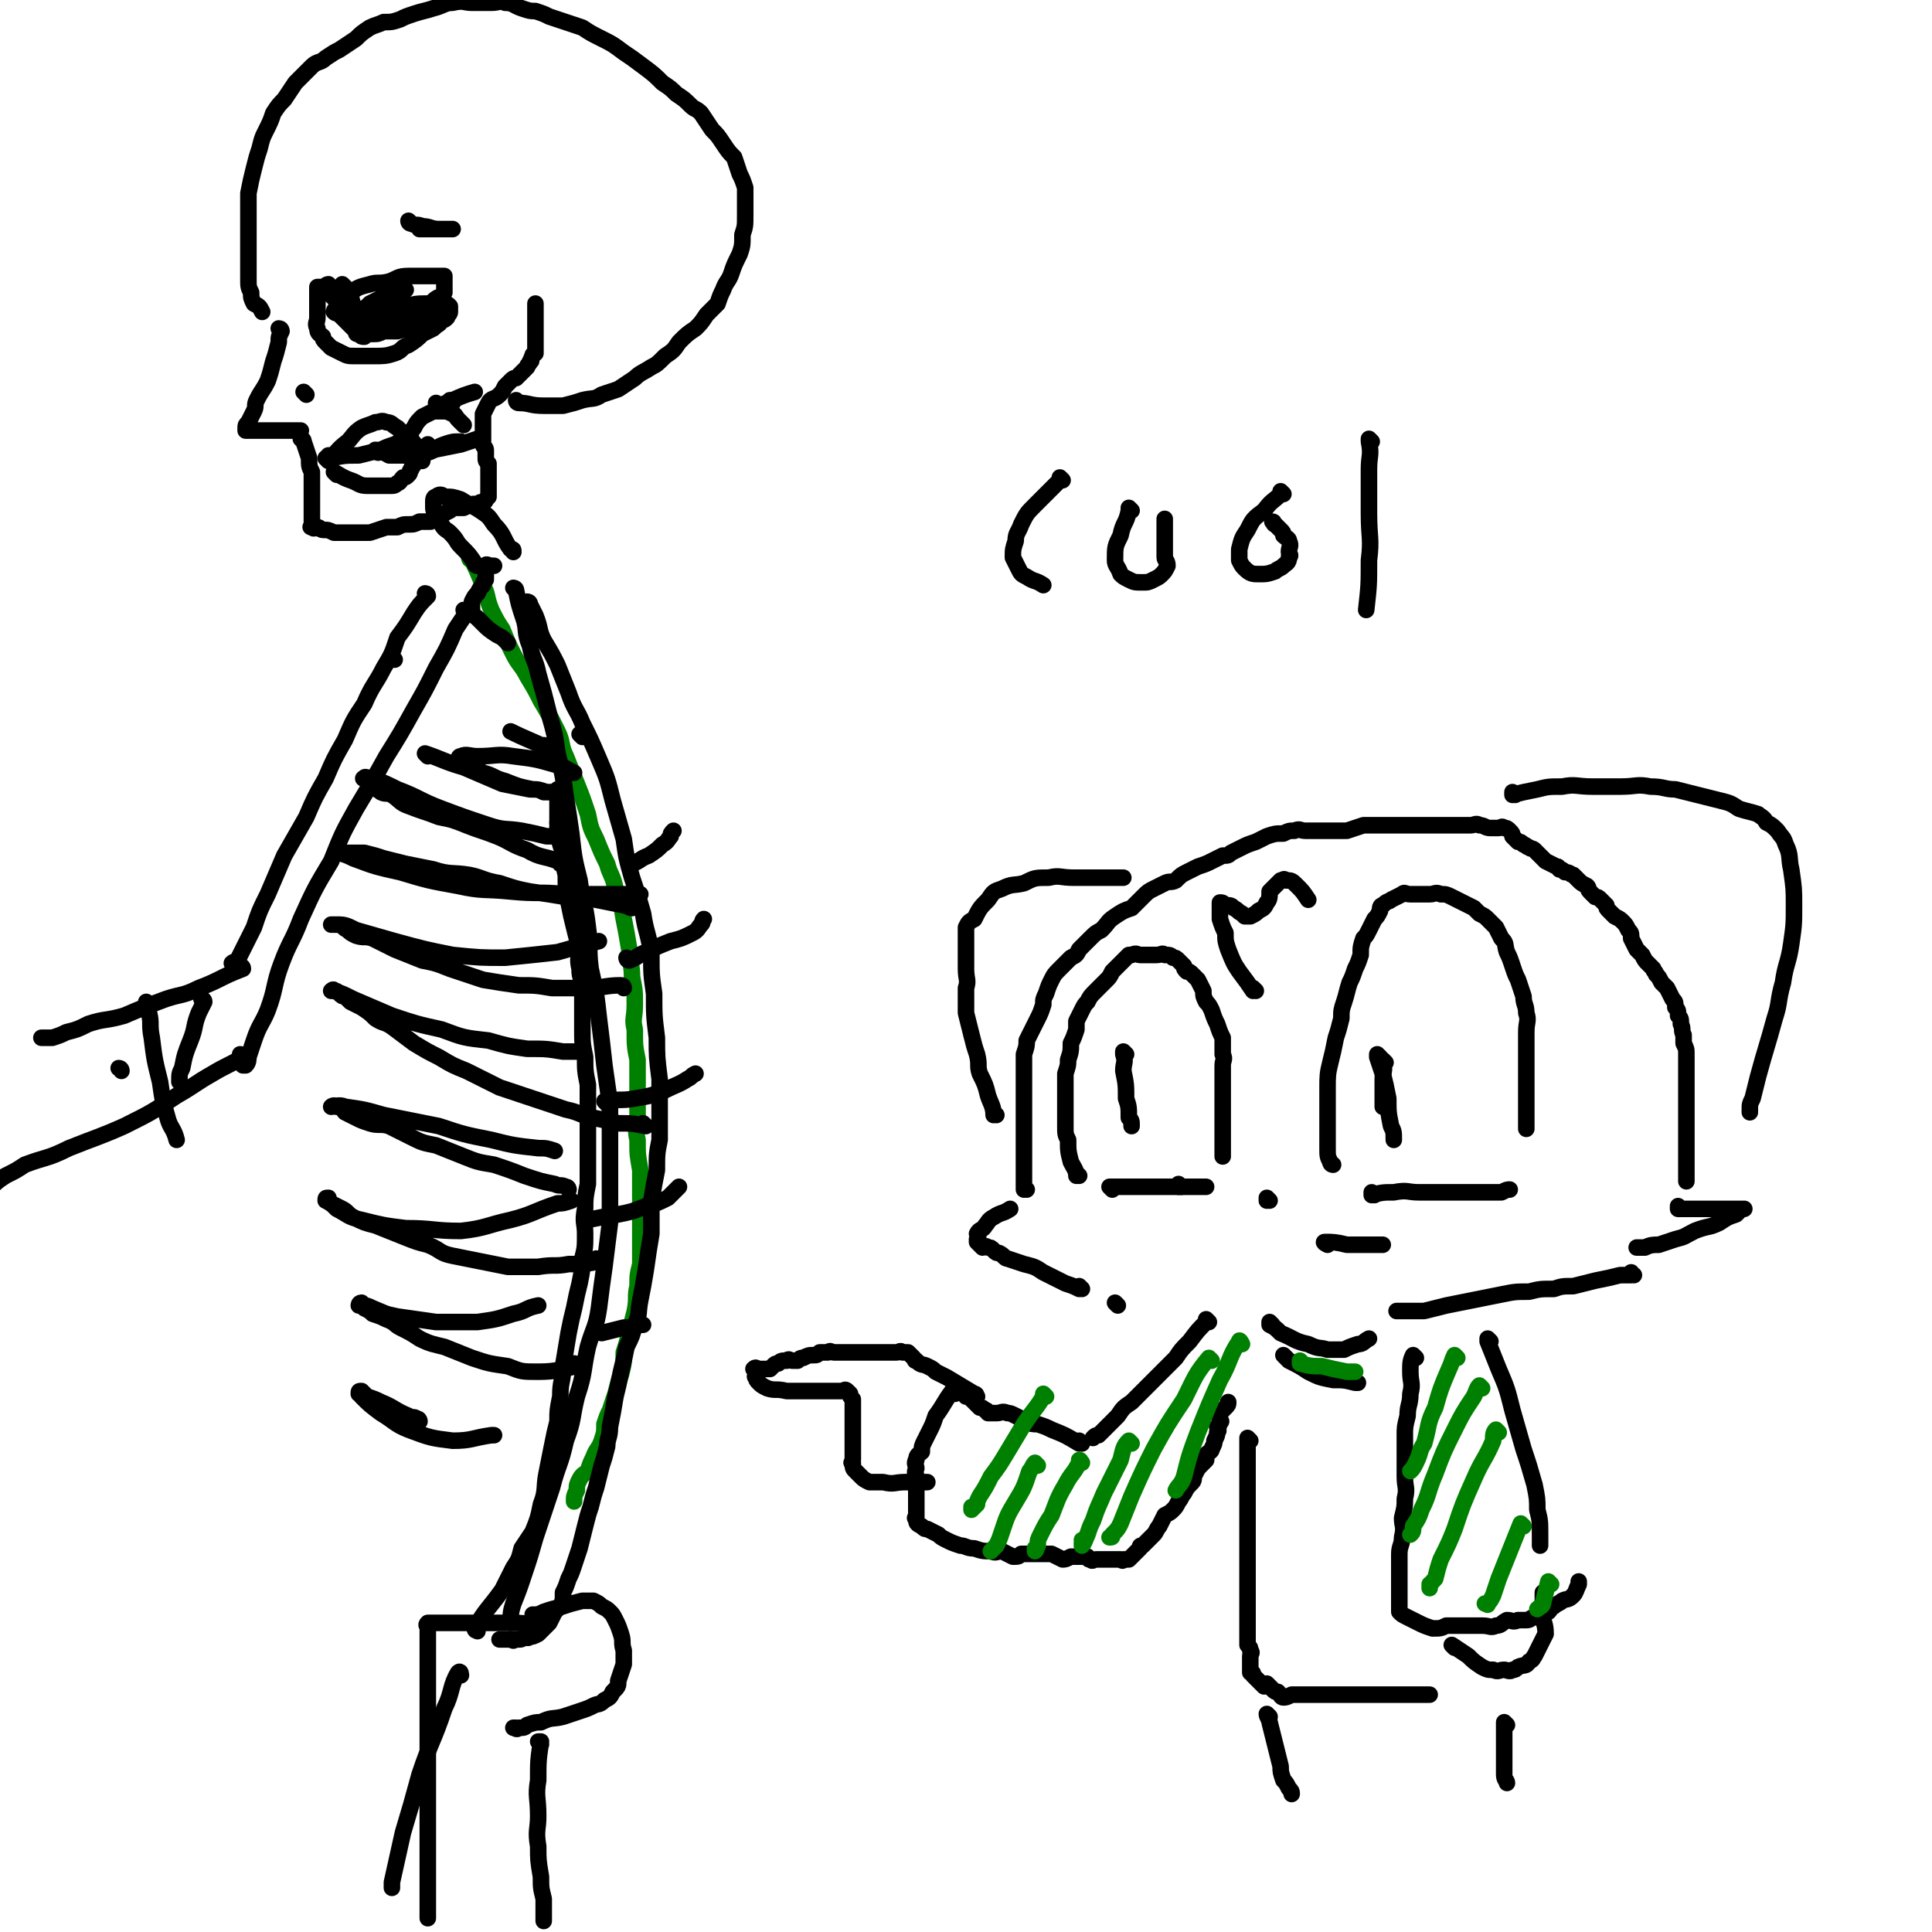 <svg viewBox='0 0 700 700' version='1.1' xmlns='http://www.w3.org/2000/svg' xmlns:xlink='http://www.w3.org/1999/xlink'><g fill='none' stroke='rgb(0,0,0)' stroke-width='6' stroke-linecap='round' stroke-linejoin='round'><path d='M483,422c0,0 -1,0 -1,-1 -1,-2 -1,-2 -1,-5 0,-6 0,-6 0,-11 0,-6 0,-6 0,-11 0,-4 0,-5 1,-9 1,-4 1,-4 2,-9 1,-3 1,-3 2,-7 0,-3 0,-3 1,-6 1,-3 1,-4 2,-7 1,-2 1,-2 2,-5 1,-2 1,-2 2,-5 0,-3 0,-3 1,-6 1,-1 1,-1 2,-3 1,-2 1,-2 2,-4 1,-1 1,-1 2,-3 0,-1 0,-2 1,-2 2,-2 2,-1 3,-2 2,-1 2,-1 4,-2 1,-1 1,0 3,0 2,0 2,0 4,0 2,0 2,0 3,0 2,0 2,-1 4,0 2,0 2,0 4,1 2,1 2,1 4,2 2,1 2,1 4,2 1,1 1,1 2,2 2,1 2,1 3,2 2,2 2,2 3,3 1,2 1,2 2,4 2,2 1,2 2,5 1,2 1,2 2,5 1,3 1,3 2,5 1,3 1,3 2,6 0,3 1,3 1,6 1,3 0,3 0,7 0,4 0,4 0,7 0,4 0,4 0,8 0,4 0,4 0,7 0,3 0,3 0,6 0,2 0,2 0,4 0,1 0,1 0,2 0,1 0,1 0,1 '/><path d='M498,433c0,0 -1,-1 -1,-1 0,0 0,1 0,1 4,-1 4,-1 8,-1 5,-1 5,0 9,0 4,0 4,0 8,0 3,0 3,0 6,0 3,0 3,0 5,0 3,0 3,0 5,0 2,0 2,0 4,0 1,0 1,0 2,0 2,-1 2,-1 3,-1 '/><path d='M502,385c0,0 -1,-1 -1,-1 0,0 0,0 0,1 1,3 0,3 0,6 0,5 0,5 0,10 '/><path d='M428,430c0,0 -1,-1 -1,-1 0,0 0,0 0,1 0,0 0,0 0,0 1,0 0,-1 0,-1 0,0 0,0 0,1 '/><path d='M460,435c0,0 -1,-1 -1,-1 0,0 0,0 0,1 0,0 0,0 0,0 '/><path d='M403,431c0,0 -1,-1 -1,-1 1,0 2,0 4,0 3,0 3,0 7,0 2,0 2,0 5,0 3,0 3,0 5,0 2,0 2,0 4,0 1,0 1,0 3,0 1,0 1,0 3,0 1,0 1,0 2,0 1,0 1,0 2,0 '/><path d='M391,426c0,0 -1,-1 -1,-1 0,0 0,0 0,1 0,0 0,0 0,0 1,0 0,-1 0,-1 0,0 1,1 0,1 0,-2 -1,-3 -2,-5 -1,-4 -1,-4 -1,-8 -1,-2 -1,-2 -1,-5 0,-3 0,-3 0,-5 0,-4 0,-4 0,-8 0,-3 0,-3 0,-6 1,-3 1,-3 1,-5 1,-3 1,-3 1,-6 1,-2 1,-2 2,-5 0,-2 0,-2 0,-3 1,-2 1,-2 2,-4 1,-2 1,-2 2,-3 1,-2 1,-2 3,-4 2,-2 2,-2 4,-4 1,-1 1,-1 2,-3 1,-1 1,-1 2,-2 1,-1 1,-1 2,-2 1,-1 1,-1 2,-2 0,0 0,0 1,0 2,-1 2,0 3,0 1,0 1,0 2,0 2,0 2,0 3,0 1,0 1,0 1,0 2,0 2,-1 3,0 2,0 2,0 3,1 1,0 1,0 2,1 1,1 1,1 2,2 0,1 0,1 1,2 1,0 1,0 2,1 1,1 1,1 2,2 1,2 1,2 2,4 0,2 0,2 1,4 1,1 1,1 2,3 1,3 1,3 2,5 1,3 1,3 2,5 0,3 0,3 0,6 1,2 0,2 0,4 0,2 0,2 0,4 0,2 0,2 0,3 0,3 0,3 0,6 0,3 0,3 0,6 0,4 0,4 0,7 0,3 0,3 0,5 0,1 0,1 0,2 '/><path d='M408,382c0,0 -1,-1 -1,-1 0,0 0,0 0,1 1,3 0,3 0,6 1,5 1,5 1,10 1,3 1,3 1,7 1,1 1,1 1,3 '/><path d='M500,383c0,0 -1,-1 -1,-1 0,0 0,0 0,1 1,3 1,3 2,6 1,4 1,4 2,9 0,5 0,5 1,10 1,2 1,2 1,5 '/><path d='M481,451c0,0 -2,-1 -1,-1 3,0 4,0 8,1 4,0 4,0 8,0 2,0 2,0 5,0 '/><path d='M392,467c0,0 -1,-1 -1,-1 0,0 0,0 0,1 0,0 0,0 0,0 -2,-1 -2,-1 -5,-2 -4,-2 -4,-2 -8,-4 -3,-2 -3,-2 -7,-3 -3,-1 -3,-1 -6,-2 -1,0 -1,-1 -3,-2 -1,0 -1,0 -2,-1 -1,-1 -1,-1 -2,-1 -1,-1 -1,0 -2,0 -1,-1 -1,-1 -2,-2 0,0 0,-1 0,-1 1,-1 0,-2 0,-2 1,-2 2,-1 3,-3 1,-1 1,-2 3,-3 3,-2 3,-1 6,-3 '/><path d='M372,431c0,0 -1,-1 -1,-1 0,0 0,0 0,1 0,0 0,0 0,0 0,-6 0,-6 0,-12 0,-3 0,-3 0,-7 0,-2 0,-2 0,-5 0,-2 0,-2 0,-5 0,-3 0,-3 0,-5 0,-3 0,-3 0,-6 0,-2 0,-2 0,-5 0,-2 0,-2 0,-4 1,-3 1,-3 1,-5 1,-2 1,-2 2,-4 1,-2 1,-2 2,-4 1,-2 1,-2 2,-5 0,-2 0,-2 1,-4 1,-3 1,-3 2,-5 1,-2 1,-2 3,-4 2,-2 2,-2 4,-4 2,-1 2,-1 3,-3 2,-2 2,-2 4,-4 2,-2 2,-2 4,-3 3,-3 2,-3 5,-5 3,-2 3,-2 6,-3 2,-2 2,-2 4,-4 2,-2 2,-2 4,-3 2,-1 2,-1 4,-2 2,-1 2,0 4,-1 2,-2 2,-2 4,-3 2,-1 2,-1 4,-2 3,-1 3,-1 5,-2 2,-1 2,-1 4,-2 2,0 2,0 3,-1 2,-1 2,-1 4,-2 2,-1 2,-1 5,-2 2,-1 2,-1 4,-2 3,-1 3,-1 6,-1 2,-1 2,-1 4,-1 2,-1 2,0 4,0 1,0 1,0 3,0 2,0 2,0 4,0 1,0 1,0 3,0 3,0 3,0 5,0 3,-1 3,-1 6,-2 2,0 2,0 5,0 2,0 2,0 3,0 2,0 2,0 4,0 2,0 2,0 3,0 2,0 2,0 4,0 2,0 2,0 3,0 2,0 2,0 4,0 2,0 2,0 4,0 1,0 1,0 2,0 1,0 1,0 1,0 1,0 1,0 2,0 2,0 2,0 4,0 1,0 2,-1 3,0 2,0 2,1 4,1 1,0 1,0 3,0 1,0 1,-1 2,0 1,0 1,0 2,1 1,1 1,1 1,2 1,1 1,1 2,2 1,0 1,0 2,1 1,0 1,1 2,1 1,1 1,0 2,1 1,1 1,1 2,2 1,1 1,1 2,2 2,1 2,1 4,2 1,0 0,0 1,1 1,0 1,0 2,1 2,0 2,1 3,1 1,1 1,1 2,2 1,1 1,1 3,2 1,1 0,1 1,2 1,1 1,1 2,2 1,0 1,0 2,1 1,1 1,1 2,2 0,1 0,1 1,2 1,1 1,1 2,2 2,1 2,1 3,2 1,1 1,1 2,3 1,1 1,1 1,3 1,2 1,2 2,4 1,1 1,1 2,2 1,2 1,2 2,3 1,1 1,1 2,2 0,1 1,1 1,2 1,1 1,1 2,3 1,1 1,1 2,2 1,2 1,2 2,4 1,1 1,1 1,3 1,1 1,1 1,3 1,1 1,1 1,3 1,2 0,2 1,4 0,1 0,1 0,3 1,2 1,2 1,4 0,2 0,2 0,5 0,3 0,3 0,5 0,2 0,2 0,5 0,2 0,2 0,4 0,2 0,2 0,4 0,1 0,1 0,3 0,2 0,2 0,3 0,2 0,2 0,4 0,2 0,2 0,4 0,1 0,1 0,3 0,2 0,2 0,3 0,1 0,1 0,2 0,0 0,0 0,1 '/><path d='M609,438c-1,0 -1,-1 -1,-1 0,0 0,1 0,1 4,0 4,0 8,0 4,0 4,0 7,0 2,0 2,0 4,0 2,0 2,0 4,0 0,0 1,0 1,0 0,0 0,0 0,0 0,0 0,0 0,0 -1,0 -1,0 -1,0 -1,1 -1,1 -2,2 -3,1 -3,1 -6,3 -4,2 -4,1 -9,3 -4,2 -3,2 -7,3 -3,1 -3,1 -6,2 -2,0 -3,0 -5,1 -1,0 -1,0 -3,0 '/><path d='M549,288c0,0 -1,-1 -1,-1 0,0 0,1 0,1 4,-1 4,-1 9,-2 4,-1 4,-1 9,-1 5,-1 5,0 11,0 5,0 5,0 10,0 6,0 6,-1 11,0 5,0 5,1 9,1 4,1 4,1 8,2 4,1 4,1 8,2 4,1 4,1 7,3 3,1 4,1 7,2 1,1 2,1 3,3 2,1 2,1 4,3 2,3 2,2 3,5 2,4 1,5 2,9 1,7 1,7 1,13 0,7 0,7 -1,14 -1,7 -2,7 -3,14 -2,7 -1,7 -3,13 -3,11 -3,10 -6,21 -1,4 -1,4 -2,8 -1,2 -1,2 -1,4 0,0 0,0 0,1 '/><path d='M361,404c0,0 -1,-1 -1,-1 0,0 1,1 0,1 0,-3 -1,-4 -2,-7 -1,-4 -1,-4 -3,-8 -1,-3 0,-3 -1,-7 -1,-3 -1,-3 -2,-7 -1,-4 -1,-4 -2,-8 0,-4 0,-4 0,-9 1,-3 0,-3 0,-7 0,-3 0,-3 0,-5 0,-3 0,-3 0,-6 0,-2 0,-2 0,-4 1,-2 1,-2 3,-3 2,-4 2,-4 5,-7 2,-3 2,-3 5,-4 4,-2 4,-1 8,-2 4,-2 4,-2 9,-2 4,-1 4,0 9,0 4,0 4,0 9,0 4,0 4,0 9,0 '/><path d='M455,359c0,0 -1,-1 -1,-1 0,0 0,0 0,1 0,0 0,0 0,0 -2,-3 -2,-3 -5,-7 -2,-3 -2,-3 -4,-8 -1,-3 -1,-3 -1,-6 -1,-2 -1,-2 -2,-5 0,-1 0,-1 0,-3 0,-1 0,-1 0,-2 0,0 0,-1 0,-1 1,0 1,0 2,1 2,0 2,0 3,1 2,1 1,1 3,2 0,0 0,0 1,1 1,0 1,0 2,0 2,-1 2,-1 3,-2 2,-1 2,-1 3,-3 1,-1 1,-2 1,-4 1,-1 1,-1 2,-2 1,-1 1,-1 2,-2 1,0 1,-1 2,0 2,0 2,0 4,2 2,2 2,2 4,5 0,0 0,0 0,0 '/><path d='M405,473c0,0 -1,-1 -1,-1 '/><path d='M592,462c-1,0 -1,-1 -1,-1 0,0 0,0 0,1 -1,0 -2,0 -4,0 -4,1 -4,1 -9,2 -4,1 -4,1 -8,2 -4,0 -4,0 -7,1 -5,0 -5,0 -9,1 -5,0 -5,0 -10,1 -5,1 -5,1 -10,2 -5,1 -5,1 -10,2 -4,1 -4,1 -8,2 -2,0 -2,0 -4,0 -2,0 -2,0 -3,0 -1,0 -1,0 -2,0 0,0 0,0 -1,0 '/><path d='M540,486c0,0 -1,-1 -1,-1 0,0 0,0 0,1 2,5 2,5 4,10 3,7 3,7 5,15 2,7 2,7 4,14 2,6 2,6 4,13 1,5 1,5 1,9 1,4 1,4 1,9 0,2 0,2 0,4 '/><path d='M438,479c0,0 -1,-1 -1,-1 0,0 0,0 0,1 0,0 0,0 0,0 -3,3 -3,3 -6,7 -3,3 -3,3 -5,6 -3,3 -3,3 -5,5 -3,3 -3,3 -6,6 -3,3 -3,3 -5,5 -3,2 -3,2 -5,5 -2,2 -2,2 -3,3 -2,2 -2,2 -4,4 -1,0 -1,0 -2,1 '/><path d='M392,523c0,0 -1,-1 -1,-1 0,0 0,0 0,1 0,0 0,0 0,0 -5,-3 -5,-3 -10,-5 -2,-1 -2,-1 -5,-2 -2,0 -2,0 -5,-1 -1,-1 -1,-1 -3,-2 -2,-1 -2,-1 -3,-1 -2,-1 -2,0 -4,0 -1,0 -1,0 -3,0 -1,-1 0,-1 -1,-1 -1,-1 -1,-1 -2,-1 -1,-1 -1,-1 -2,-2 -1,-1 -1,-1 -2,-2 0,0 0,0 -1,0 '/><path d='M346,505c0,0 -1,-1 -1,-1 0,0 0,0 1,1 0,0 0,0 0,0 0,0 -1,-1 -1,-1 -3,4 -3,5 -6,9 -1,3 -1,3 -2,5 -1,2 -1,2 -2,4 -1,2 -1,2 -1,4 -1,1 -2,1 -2,3 -1,1 0,2 0,3 -1,2 0,2 0,3 0,1 0,1 0,3 0,1 0,1 0,2 0,2 0,2 0,3 0,1 0,1 0,2 0,1 0,1 0,2 0,1 0,1 0,1 0,1 0,1 0,1 0,0 0,0 0,1 0,0 -1,0 0,0 0,2 0,2 2,3 1,1 1,1 2,1 2,1 2,1 4,2 1,1 1,1 3,2 2,1 2,1 5,2 2,0 2,1 5,1 3,1 3,1 6,1 2,1 2,0 4,0 2,1 2,1 4,2 2,0 2,0 3,-1 2,0 2,0 4,0 2,0 2,0 3,0 2,0 2,0 4,0 2,1 2,1 4,2 1,0 1,0 3,-1 1,0 1,0 2,0 1,0 1,0 2,0 1,0 1,0 2,0 1,1 0,1 1,1 1,1 1,0 2,0 2,0 2,0 3,0 1,0 1,0 2,0 1,0 1,0 1,0 1,0 1,0 2,0 0,0 0,0 1,0 0,0 1,1 1,0 1,0 1,0 2,0 1,-1 1,-1 2,-2 1,-1 1,-1 2,-2 0,-1 0,-1 1,-1 1,-1 1,-1 2,-2 1,-1 1,-1 2,-2 1,-1 1,-2 2,-3 1,-2 1,-2 2,-4 2,-1 2,-1 3,-2 1,-1 1,-1 2,-3 1,-1 1,-2 2,-3 1,-2 1,-2 3,-4 1,-1 0,-2 1,-3 1,-2 1,-2 2,-3 1,-1 1,-1 2,-2 0,-1 0,-1 0,-2 1,-1 2,-1 2,-2 1,-2 1,-2 1,-3 1,-2 1,-2 1,-3 1,-1 0,-1 0,-2 1,-1 1,-1 1,-2 1,0 0,0 0,-1 0,-1 0,-1 0,-2 1,-1 1,-1 2,-2 1,-1 1,-1 1,-2 '/><path d='M513,492c0,0 -1,-1 -1,-1 -1,2 -1,3 -1,6 0,4 1,4 0,8 0,4 -1,4 -1,8 -1,4 -1,4 -1,7 0,4 0,4 0,8 0,3 0,3 0,7 0,4 1,4 0,8 0,3 0,3 -1,7 0,3 1,3 0,7 0,3 -1,3 -1,6 0,3 0,3 0,5 0,2 0,2 0,4 0,2 0,2 0,3 0,3 0,3 0,5 0,1 0,1 0,2 0,1 0,1 0,1 0,0 0,0 0,1 0,0 0,0 0,0 0,0 0,0 0,0 1,1 1,1 3,2 2,1 2,1 4,2 2,1 2,1 5,2 3,0 3,0 5,-1 4,0 4,0 7,0 3,0 3,0 6,0 3,0 3,1 5,0 2,0 2,-1 4,-2 2,0 2,1 4,0 2,0 2,0 3,0 2,0 1,-1 3,-1 0,0 1,0 1,-1 2,0 2,0 4,-1 1,-1 1,-2 2,-2 1,-1 2,-1 3,-2 2,-1 2,0 4,-2 1,-1 1,-2 2,-4 0,0 0,0 0,-1 '/><path d='M453,522c0,0 -1,-1 -1,-1 0,0 0,0 0,1 0,0 0,0 0,0 0,4 0,4 0,9 0,3 0,3 0,7 0,3 0,3 0,7 0,3 0,3 0,6 0,4 0,4 0,8 0,3 0,3 0,5 0,2 0,2 0,4 0,2 0,2 0,3 0,2 0,2 0,4 0,2 0,2 0,3 0,2 0,2 0,3 0,2 0,2 0,3 0,2 0,2 0,4 0,1 0,1 0,2 0,0 0,0 0,1 0,1 0,1 0,2 0,1 0,1 0,2 0,0 0,1 0,1 1,1 1,1 1,2 1,1 0,1 0,2 0,0 0,0 0,1 0,0 0,0 0,1 0,1 0,1 0,2 0,1 0,1 0,2 1,0 1,0 1,1 1,1 1,1 2,2 1,1 1,1 2,2 0,0 1,-1 1,-1 1,1 1,1 2,2 1,1 1,1 2,1 1,1 1,2 2,2 1,0 1,0 3,-1 1,0 1,0 3,0 2,0 2,0 4,0 2,0 2,0 4,0 2,0 2,0 4,0 2,0 2,0 4,0 2,0 2,0 4,0 4,0 4,0 8,0 2,0 2,0 3,0 2,0 2,0 4,0 2,0 2,0 3,0 2,0 2,0 4,0 2,0 2,0 4,0 0,0 0,0 1,0 '/><path d='M527,597c0,0 -1,-1 -1,-1 0,0 0,0 0,0 0,0 0,0 0,0 1,1 0,0 0,0 0,0 0,0 0,0 0,0 0,0 0,0 1,1 0,0 0,0 0,0 0,0 0,0 3,2 3,2 6,4 2,2 2,2 5,4 2,1 2,1 4,1 2,1 2,0 4,0 1,0 2,1 3,0 1,0 1,0 2,-1 2,-1 3,0 4,-2 2,-1 1,-1 2,-2 1,-2 1,-2 2,-4 1,-2 1,-2 2,-4 0,-4 -1,-4 -1,-7 0,-4 0,-4 0,-7 0,0 0,0 0,-1 '/><path d='M354,506c0,0 -1,-1 -1,-1 0,0 0,0 0,1 0,0 0,0 0,0 1,0 0,-1 0,-1 0,0 0,0 0,1 0,0 0,0 0,0 1,0 1,-1 0,-1 -5,-3 -5,-3 -10,-6 -2,-1 -2,-1 -4,-2 -1,-1 -1,-1 -3,-2 -2,-1 -2,0 -4,-2 -1,0 0,0 -1,-1 -1,-1 -1,-1 -2,-2 -1,0 -1,0 -2,0 -1,-1 -1,0 -2,0 0,0 0,0 -1,0 -1,0 -1,0 -2,0 -1,0 -1,0 -2,0 -1,0 -1,0 -2,0 -1,0 -1,0 -1,0 -1,0 -1,0 -2,0 -1,0 -1,0 -2,0 -1,0 -1,0 -2,0 -1,0 -1,0 -2,0 0,0 0,0 -1,0 -1,0 -1,0 -2,0 -1,0 -1,0 -2,0 -1,0 -1,0 -2,0 -1,0 -1,-1 -2,0 -2,0 -2,0 -3,0 -1,1 -1,1 -2,1 -2,0 -2,0 -4,1 -1,0 -1,0 -2,1 -1,0 -1,0 -2,0 -1,0 -1,-1 -2,0 -2,0 -2,0 -3,1 -1,0 -1,0 -2,1 0,0 0,0 -1,1 -1,0 -1,0 -2,0 -1,0 -1,0 -2,0 -1,0 -1,-1 -2,0 0,0 1,1 1,2 0,0 -1,1 0,1 0,1 0,1 1,2 1,1 1,1 3,2 3,1 3,0 7,1 3,0 3,0 5,0 3,0 3,0 5,0 2,0 2,0 4,0 1,0 1,0 3,0 1,0 1,0 1,0 1,0 1,0 2,0 1,0 1,-1 2,0 0,0 0,0 1,1 0,1 0,1 1,2 0,0 0,0 0,1 0,1 0,1 0,2 0,1 0,1 0,2 0,1 0,1 0,3 0,1 0,1 0,3 0,2 0,2 0,4 0,1 0,1 0,3 0,2 0,2 0,4 0,1 -1,1 0,1 0,2 0,2 1,3 1,1 1,1 2,2 1,1 1,1 3,2 2,0 2,0 5,0 4,1 4,0 8,0 4,0 4,0 8,0 '/><path d='M461,480c0,0 -1,-1 -1,-1 0,0 0,0 0,1 0,0 0,0 0,0 2,1 2,1 4,3 5,2 5,3 10,4 4,2 4,1 7,2 3,0 3,0 6,0 2,-1 2,-1 5,-2 2,0 2,-1 4,-2 '/><path d='M466,492c0,0 -1,-1 -1,-1 0,0 1,1 2,2 4,2 4,2 7,4 4,2 4,2 9,3 4,0 4,0 8,1 1,0 1,0 1,0 '/><path d='M460,622c0,0 -1,-1 -1,-1 0,1 1,2 1,3 1,4 1,4 2,8 1,4 1,4 2,8 0,2 0,2 1,5 1,1 1,1 2,3 1,1 1,1 1,2 0,0 0,0 0,0 '/><path d='M546,625c0,0 -1,-1 -1,-1 0,1 0,2 0,3 0,5 0,5 0,9 0,4 0,4 0,7 0,2 1,2 1,3 '/></g>
<g fill='none' stroke='rgb(0,128,0)' stroke-width='6' stroke-linecap='round' stroke-linejoin='round'><path d='M379,506c0,0 -1,-1 -1,-1 0,0 0,0 0,1 0,0 0,0 0,0 -3,5 -3,4 -7,10 -3,5 -3,5 -6,10 -3,5 -3,5 -6,9 -2,4 -2,4 -4,7 -1,2 -1,2 -1,3 -1,1 -2,2 -2,2 0,0 0,0 0,-1 '/><path d='M376,531c0,0 -1,-1 -1,-1 -1,1 -1,2 -2,3 -2,6 -2,6 -5,11 -3,5 -3,5 -5,11 -1,3 -1,3 -2,5 -1,1 -1,1 -2,2 0,0 0,0 0,0 '/><path d='M392,530c0,0 -1,-1 -1,-1 0,0 1,0 0,1 -2,4 -3,4 -5,8 -3,5 -3,6 -5,11 -2,3 -2,3 -4,7 -1,2 -1,2 -1,4 -1,1 0,1 -1,2 0,0 0,0 0,-1 '/><path d='M410,523c0,0 -1,-1 -1,-1 -2,2 -2,3 -3,7 -3,6 -3,6 -6,12 -2,5 -2,4 -4,10 -1,2 -1,2 -2,5 -1,2 -1,3 -2,4 0,0 0,0 0,-1 1,0 0,0 0,-1 '/><path d='M439,493c0,0 -1,-1 -1,-1 -5,6 -5,7 -9,15 -6,9 -6,9 -11,18 -4,8 -4,8 -8,17 -2,5 -2,5 -4,10 -1,2 -1,2 -3,4 0,1 0,1 -1,1 0,0 0,0 0,0 '/><path d='M450,487c0,0 -1,-2 -1,-1 -4,6 -3,7 -7,14 -4,9 -4,9 -8,19 -3,8 -3,8 -5,16 -1,3 -2,3 -3,5 '/><path d='M472,494c0,0 -1,-1 -1,-1 0,0 0,0 0,1 4,1 4,1 8,1 4,1 4,1 9,2 2,0 2,0 3,0 '/><path d='M528,492c0,0 -1,-1 -1,-1 -1,2 -1,3 -2,5 -3,7 -3,7 -5,14 -3,6 -2,6 -4,13 -2,3 -1,3 -3,7 -1,2 -1,2 -2,3 0,0 0,0 0,0 0,0 0,0 0,0 '/><path d='M537,503c0,0 -1,-1 -1,-1 -1,1 -1,2 -2,4 -4,6 -4,6 -7,12 -4,8 -4,8 -7,16 -3,7 -2,7 -5,13 -1,3 -1,3 -3,6 0,2 0,2 -1,3 0,0 0,0 0,0 '/><path d='M543,519c0,0 -1,-1 -1,-1 -1,1 -1,2 -1,4 -3,7 -4,7 -7,14 -4,9 -4,9 -7,18 -2,5 -2,5 -5,11 -1,3 -1,3 -2,7 -1,1 -2,2 -2,3 0,1 0,0 0,-1 '/><path d='M552,553c0,0 -1,-1 -1,-1 0,0 0,0 0,0 -2,5 -2,5 -4,10 -2,5 -2,5 -4,10 -1,3 -1,3 -2,6 -1,2 -1,2 -2,3 0,1 0,0 -1,0 '/><path d='M562,574c0,0 -1,-1 -1,-1 0,0 0,0 0,0 -1,4 -1,4 -2,8 0,1 -1,1 -2,2 0,0 0,0 0,0 '/><path d='M171,203c0,0 -1,-1 -1,-1 0,0 0,1 1,1 0,0 0,0 0,0 2,4 2,4 4,9 2,4 1,4 3,9 2,4 2,4 4,7 2,5 2,5 4,9 2,4 3,4 5,8 3,5 3,5 5,9 3,5 3,5 6,11 2,4 1,5 3,9 2,5 2,5 4,10 2,5 2,5 4,11 1,5 1,5 3,9 2,5 2,5 4,9 1,4 2,4 3,9 2,5 2,5 3,11 1,5 1,5 2,11 0,5 1,5 1,10 1,5 1,5 1,10 0,5 -1,5 0,9 0,6 0,6 1,11 0,5 0,5 0,11 0,5 0,5 0,9 0,5 -1,5 0,9 0,6 0,5 1,11 0,5 0,5 0,10 0,4 0,4 0,9 0,4 0,4 0,8 0,3 0,3 0,7 -1,4 -1,4 -1,8 -1,4 0,4 -1,9 -1,4 -1,4 -2,8 -1,4 -1,4 -2,7 0,4 0,4 -1,8 -1,3 -1,3 -2,7 -1,3 -1,3 -2,6 -1,2 -1,2 -2,5 0,3 0,3 -1,6 -1,3 -2,3 -3,6 -1,2 -1,2 -2,5 -1,1 -2,1 -3,3 -1,2 -1,2 -1,4 -1,2 -1,2 -1,4 0,0 0,0 0,0 '/></g>
<g fill='none' stroke='rgb(0,0,0)' stroke-width='6' stroke-linecap='round' stroke-linejoin='round'><path d='M192,219c0,0 -1,-1 -1,-1 0,0 1,0 1,1 1,2 1,2 2,4 2,5 1,5 3,9 3,5 3,5 5,9 2,5 2,5 4,10 2,6 3,6 5,11 3,6 3,6 6,13 3,7 3,7 5,15 2,7 2,7 4,14 1,7 1,7 3,14 2,6 2,6 4,13 1,7 2,7 3,15 0,7 0,7 1,14 0,8 0,8 1,16 0,7 0,7 1,15 0,6 0,6 0,11 0,6 0,6 0,11 -1,5 -1,5 -1,11 -1,5 -1,5 -2,11 0,6 0,6 0,12 -1,6 -1,6 -2,13 -1,6 -1,6 -2,11 -1,5 0,5 -2,9 -1,4 -1,4 -3,8 -1,5 -1,5 -2,9 -1,5 -1,5 -2,9 -1,6 -1,6 -2,11 0,4 -1,4 -1,7 -1,4 -1,4 -2,7 -1,4 -1,4 -2,8 -1,3 -1,3 -2,7 -1,3 -1,3 -2,7 -1,4 -1,4 -2,8 -1,3 -1,3 -2,6 -1,3 -1,3 -2,5 -1,3 -1,3 -2,5 0,3 0,3 -1,5 -1,1 -1,1 -2,2 -1,2 -1,2 -2,4 -1,1 -1,1 -2,2 -1,1 -1,1 -2,2 -2,1 -2,1 -3,1 -1,1 -1,0 -2,0 -1,1 -1,1 -2,1 -1,0 -1,0 -2,0 0,1 0,0 -1,0 -1,0 -1,0 -2,0 -1,0 -1,0 -2,0 0,0 0,0 0,0 '/><path d='M173,591c0,0 -1,-1 -1,-1 0,0 0,0 1,0 0,0 0,0 0,0 0,1 -1,1 -1,0 4,-7 5,-7 10,-14 2,-4 2,-4 4,-8 2,-3 2,-3 3,-7 2,-3 2,-3 4,-6 2,-5 2,-5 3,-10 2,-5 1,-6 2,-11 1,-5 1,-5 2,-10 1,-5 1,-5 2,-9 0,-4 0,-4 1,-9 0,-6 1,-5 1,-11 1,-6 1,-6 2,-12 1,-5 1,-5 2,-9 1,-5 1,-5 2,-9 1,-5 1,-5 1,-9 1,-4 1,-4 1,-9 0,-4 -1,-4 0,-9 0,-4 0,-4 1,-9 0,-5 0,-5 0,-10 0,-4 0,-4 0,-8 0,-5 0,-5 0,-9 0,-5 0,-5 0,-9 -1,-5 -1,-5 -1,-10 -1,-5 -1,-5 -1,-10 0,-5 0,-5 0,-9 0,-4 0,-4 0,-8 -1,-3 -1,-3 -1,-5 -1,-4 0,-4 0,-7 -1,-4 -1,-4 -2,-8 -1,-4 -1,-4 -2,-9 -1,-5 -1,-5 -1,-10 -1,-4 -1,-4 -1,-8 -1,-3 -1,-3 -2,-7 0,-2 0,-2 0,-5 0,-4 0,-4 0,-8 0,-2 0,-2 0,-3 '/><path d='M385,174c0,0 -1,-1 -1,-1 0,0 1,1 0,1 -4,4 -4,4 -9,9 -3,3 -3,3 -5,7 -1,3 -2,3 -2,6 -1,3 -1,3 -1,6 1,2 1,2 2,4 1,2 1,2 3,3 3,2 3,1 6,3 0,0 0,0 0,0 '/><path d='M410,185c0,0 -1,-1 -1,-1 0,0 0,1 0,1 0,0 0,0 0,0 -1,5 -2,4 -3,9 -2,4 -2,4 -2,9 0,2 1,2 2,5 1,1 1,1 3,2 2,1 2,1 5,1 2,0 2,0 4,-1 2,-1 2,-1 3,-2 1,-1 1,-1 2,-3 0,-2 -1,-2 -1,-3 0,-3 0,-3 0,-6 0,-1 0,-1 0,-3 0,-1 0,-1 0,-2 0,-1 0,-1 0,-1 0,-1 0,-1 0,-2 0,0 0,0 0,0 '/><path d='M465,179c0,0 -1,-1 -1,-1 0,0 1,1 0,1 -3,3 -3,2 -6,6 -4,3 -4,3 -6,7 -2,3 -2,3 -3,7 0,2 0,2 0,4 1,2 1,2 2,3 2,2 3,2 5,2 3,0 3,0 6,-1 1,-1 2,-1 3,-2 1,-1 2,-1 2,-3 1,-1 0,-1 0,-2 0,-2 1,-2 0,-4 0,-1 -1,-1 -2,-2 0,-1 0,-1 -1,-2 -1,-1 -1,-1 -2,-2 -1,0 0,-1 -1,-1 '/><path d='M497,160c0,0 -1,-1 -1,-1 0,0 0,0 0,1 1,5 0,5 0,10 0,8 0,8 0,16 0,9 1,9 0,17 0,9 0,9 -1,18 '/><path d='M218,483c0,0 -1,-1 -1,-1 0,0 0,0 1,1 0,0 0,0 0,0 4,-1 4,-1 8,-2 3,0 3,0 6,-1 0,0 0,0 1,0 '/><path d='M213,442c0,0 -1,-1 -1,-1 0,0 0,1 1,1 5,-1 5,-1 11,-2 5,-1 5,-1 10,-3 4,-1 4,-1 8,-3 2,-2 2,-2 4,-4 '/><path d='M220,400c0,0 -1,-1 -1,-1 4,-1 6,0 11,-1 6,-1 6,-1 11,-3 4,-2 5,-2 8,-4 2,-1 1,-1 3,-2 '/><path d='M228,348c0,0 -1,-1 -1,-1 0,0 0,1 1,1 3,-1 3,-2 6,-3 4,-2 4,-2 9,-4 4,-1 4,-1 8,-3 2,-1 2,-2 3,-3 1,-1 0,-1 1,-2 0,0 0,0 0,0 '/><path d='M229,313c0,0 -1,-1 -1,-1 0,0 0,1 1,1 3,-1 3,-2 6,-3 3,-2 3,-2 5,-4 2,-1 2,-2 3,-3 0,-1 0,-1 1,-2 '/><path d='M211,267c0,0 -1,-1 -1,-1 0,0 0,0 1,1 '/><path d='M187,214c0,0 -1,-1 -1,-1 0,0 1,0 1,1 1,5 1,5 3,11 1,4 0,4 2,9 1,5 2,5 3,10 2,7 2,7 4,15 2,7 2,7 3,14 2,8 2,8 3,16 1,6 1,6 2,13 1,9 1,9 3,17 1,8 2,8 3,17 1,7 0,7 1,15 2,9 2,9 3,18 1,8 1,8 2,17 1,7 1,7 2,14 0,8 0,8 0,16 0,6 0,6 0,13 0,7 0,7 0,14 -1,8 -1,8 -2,16 -1,7 -1,7 -2,15 -1,7 -2,7 -4,14 -2,9 -1,9 -4,18 -2,8 -1,8 -4,16 -2,9 -3,9 -5,17 -3,9 -3,9 -6,18 -2,7 -2,7 -4,13 -2,6 -2,6 -4,11 -1,3 -1,4 -1,7 '/><path d='M209,495c0,0 -1,-1 -1,-1 0,0 1,0 1,1 -6,1 -7,2 -14,2 -6,0 -6,0 -11,-2 -7,-1 -7,-1 -13,-3 -5,-2 -5,-2 -10,-4 -4,-1 -5,-1 -9,-3 -3,-2 -3,-2 -7,-4 -2,-1 -2,-2 -5,-3 -2,-1 -2,-1 -5,-2 -1,-1 -1,-1 -3,-2 -1,-1 -1,-1 -1,-2 -1,0 -1,1 -1,1 0,0 0,-1 1,0 2,0 2,0 4,1 5,2 4,2 9,3 7,1 7,1 14,2 8,0 8,0 15,0 7,-1 7,-1 13,-3 5,-1 4,-2 9,-3 '/><path d='M217,457c0,0 -1,-1 -1,-1 0,0 1,0 1,1 -5,1 -5,1 -11,1 -5,1 -5,0 -11,1 -5,0 -6,0 -11,0 -5,-1 -5,-1 -10,-2 -5,-1 -5,-1 -10,-2 -5,-1 -4,-2 -9,-4 -4,-1 -4,-1 -9,-3 -5,-2 -5,-2 -10,-4 -4,-1 -4,-1 -8,-3 -2,-1 -2,-2 -4,-3 -2,-1 -2,-1 -4,-2 -1,0 -1,-1 -1,-2 -1,0 -1,0 -1,1 0,0 0,0 0,0 2,1 2,1 4,3 4,2 4,3 9,4 8,2 8,2 16,3 10,0 10,1 20,1 9,-1 9,-2 18,-4 8,-2 8,-3 17,-6 2,0 2,0 5,-1 '/><path d='M206,431c0,0 0,-1 -1,-1 -2,-1 -2,0 -4,-1 -5,-1 -5,-1 -11,-3 -5,-2 -5,-2 -11,-4 -6,-1 -6,-1 -11,-3 -5,-2 -5,-2 -10,-4 -5,-1 -5,-1 -9,-3 -4,-2 -4,-2 -8,-4 -3,-1 -4,0 -7,-1 -3,-1 -3,-1 -5,-2 -2,-1 -2,-1 -4,-2 -1,-1 0,-1 -1,-2 -1,0 -1,0 -2,0 -1,-1 -2,0 -2,0 1,0 3,-1 5,0 7,1 7,1 14,3 10,2 10,2 20,4 9,3 9,3 19,5 8,2 8,2 17,3 3,0 3,0 6,1 '/><path d='M234,408c0,0 -1,-1 -1,-1 0,0 1,1 1,1 -5,-1 -5,-1 -10,-1 -4,-1 -4,-1 -9,-2 -5,-1 -5,-2 -10,-3 -6,-2 -6,-2 -12,-4 -6,-2 -6,-2 -12,-4 -6,-3 -6,-3 -12,-6 -5,-2 -5,-2 -10,-5 -4,-2 -4,-2 -9,-5 -4,-3 -4,-3 -8,-6 -3,-2 -3,-1 -6,-3 -2,-2 -2,-2 -5,-4 -2,-1 -2,-1 -4,-2 -1,-1 -1,-1 -2,-2 -1,0 -1,0 -2,-1 -1,-1 -1,-1 -2,-1 0,-1 -1,0 -1,0 0,0 1,0 1,0 3,1 3,1 7,3 7,3 7,3 14,6 9,3 9,3 18,5 8,3 8,3 17,4 7,2 7,2 14,3 7,0 7,0 13,1 3,0 3,0 6,0 '/><path d='M226,358c0,0 0,-1 -1,-1 -6,0 -6,1 -13,1 -6,0 -6,0 -12,0 -6,-1 -6,-1 -12,-1 -7,-1 -7,-1 -13,-2 -6,-2 -6,-2 -12,-4 -5,-2 -5,-2 -10,-3 -5,-2 -5,-2 -10,-4 -4,-2 -4,-2 -8,-4 -3,-1 -3,0 -6,-1 -2,-1 -2,-1 -3,-2 -2,-1 -1,-1 -3,-2 0,0 0,0 -1,0 -1,0 -2,0 -2,0 0,0 1,0 1,0 4,0 4,0 8,2 7,2 7,2 14,4 11,3 11,3 21,5 10,1 10,1 19,1 10,-1 10,-1 19,-2 7,-2 7,-2 15,-4 '/><path d='M229,329c0,0 -1,-1 -1,-1 0,0 1,1 1,1 -1,0 -2,-1 -3,-1 -5,-1 -5,-1 -10,-2 -5,-1 -5,-1 -11,-1 -6,-1 -6,-1 -13,-2 -5,-1 -5,-1 -11,-3 -6,-1 -6,-2 -11,-3 -6,-1 -7,0 -13,-2 -5,-1 -5,-1 -10,-2 -4,-1 -4,-1 -8,-2 -3,-1 -3,-1 -7,-2 -2,0 -2,0 -3,0 -2,0 -2,0 -3,0 -1,0 -1,0 -2,0 -1,0 -1,0 -2,0 0,0 1,0 1,0 3,1 3,1 5,2 8,3 8,3 17,5 10,3 10,3 21,5 9,2 9,1 19,2 10,1 10,0 20,1 7,0 7,0 14,0 4,0 4,0 9,0 2,0 2,0 4,0 '/><path d='M203,313c0,0 0,-1 -1,-1 -5,-2 -6,-1 -11,-4 -6,-2 -6,-3 -11,-5 -5,-2 -6,-2 -11,-4 -5,-2 -5,-2 -10,-3 -5,-2 -6,-2 -11,-4 -3,-1 -3,-2 -6,-4 -2,-1 -2,0 -4,-1 -1,-1 -2,-1 -3,-2 -1,-1 -1,-1 -2,-2 -1,-1 -2,-1 -1,-1 0,-1 1,0 3,0 5,2 5,2 9,4 8,3 8,4 16,7 8,3 8,3 17,6 6,2 6,1 12,2 5,1 5,1 9,2 3,0 3,0 6,0 0,0 1,0 1,0 0,-1 0,-1 0,-2 -1,-2 -1,-1 -3,-3 0,0 0,0 0,0 '/><path d='M155,274c0,0 -1,-1 -1,-1 6,2 7,3 14,5 7,3 7,3 14,6 5,1 5,1 10,2 3,0 3,0 5,1 2,0 2,0 3,0 0,0 0,0 0,0 -1,0 -1,0 -2,0 -3,-1 -3,-1 -5,-1 -5,-1 -5,-1 -10,-3 -4,-1 -4,-2 -8,-3 -3,-2 -3,-1 -6,-3 -1,0 -2,0 -2,-1 -1,-1 -1,-2 0,-2 2,-1 3,0 6,0 7,0 7,-1 13,0 8,1 8,1 15,3 4,1 3,1 7,3 '/><path d='M152,515c0,0 0,-1 -1,-1 -1,-1 -2,0 -3,-1 -5,-2 -5,-3 -10,-5 -2,-1 -2,-1 -5,-2 -1,-1 -1,-1 -2,-2 -1,0 -1,0 -1,1 0,0 1,0 1,1 3,3 3,3 7,6 5,3 5,4 10,6 8,3 8,3 16,4 7,0 7,-1 14,-2 0,0 0,0 1,0 '/><path d='M198,271c0,0 -1,-1 -1,-1 0,0 1,1 1,1 -6,-3 -7,-3 -13,-6 '/><path d='M184,233c0,0 -1,-1 -1,-1 0,0 0,0 1,1 0,0 0,0 0,0 0,0 0,0 -1,-1 -1,-1 -1,-1 -3,-2 -3,-2 -3,-2 -5,-4 -1,-1 -1,-1 -2,-2 -1,-1 -2,-1 -2,-2 0,-1 0,-1 0,-2 0,-1 0,-1 0,-2 1,-2 1,-2 2,-3 1,-2 1,-2 2,-3 0,-1 0,-1 1,-2 0,-1 0,-1 0,-2 0,-1 0,-1 0,-1 0,-1 -1,-2 0,-2 0,-1 1,0 2,0 0,0 0,0 1,0 '/><path d='M197,589c0,0 -1,-1 -1,-1 0,0 1,0 1,0 -5,1 -6,0 -11,0 -3,0 -3,0 -7,0 -3,0 -3,0 -6,0 -3,0 -3,0 -5,0 -2,0 -2,0 -4,0 -1,0 -1,0 -2,0 -1,0 -1,0 -2,0 -1,0 -1,0 -2,0 -1,0 -1,0 -1,0 -1,0 -2,0 -2,0 -1,1 0,1 0,1 0,1 0,1 0,2 0,2 0,2 0,3 0,4 0,4 0,7 0,4 0,4 0,8 0,6 0,6 0,11 0,8 0,8 0,16 0,9 0,9 0,17 0,9 0,9 0,19 0,6 0,6 0,13 0,3 0,3 0,7 0,1 0,1 0,3 '/><path d='M173,205c0,0 -1,-1 -1,-1 0,0 0,1 1,1 0,0 0,0 0,0 0,0 0,0 -1,-1 -2,-3 -2,-3 -5,-6 -2,-2 -1,-2 -4,-5 -1,-1 -2,-1 -3,-3 -1,-2 -1,-2 -2,-4 -1,-1 -1,-1 -1,-3 0,0 0,-1 0,-1 0,-1 0,-2 1,-2 1,-1 2,-1 3,0 3,0 3,0 6,1 3,2 4,2 7,4 3,2 3,2 5,5 4,4 3,5 6,9 1,0 1,0 1,1 '/><path d='M155,216c0,0 -1,-1 -1,-1 0,0 1,0 1,1 0,0 0,0 0,0 -3,3 -3,3 -5,6 -3,5 -3,5 -6,9 -2,6 -2,6 -5,11 -3,6 -4,6 -7,13 -4,6 -4,6 -7,13 -4,7 -4,7 -7,14 -4,7 -4,7 -7,14 -4,7 -4,7 -8,14 -3,7 -3,7 -6,14 -3,6 -3,6 -5,12 -2,4 -2,4 -4,8 -1,2 -1,2 -2,4 -1,1 -1,0 -2,1 0,0 0,0 0,0 '/><path d='M169,222c0,0 -1,-1 -1,-1 0,0 1,0 1,1 -2,3 -2,3 -4,6 -3,7 -3,7 -7,14 -4,8 -4,8 -8,15 -5,9 -5,9 -10,17 -5,9 -5,9 -11,19 -5,9 -5,9 -9,19 -6,10 -6,10 -11,21 -3,8 -4,8 -7,16 -3,8 -2,9 -5,17 -2,5 -3,5 -5,11 -1,3 -1,3 -2,6 0,1 0,2 -1,3 -1,0 -1,0 -1,0 0,-1 0,-1 0,-1 '/><path d='M88,351c0,0 0,-1 -1,-1 0,0 1,0 1,1 -8,3 -8,4 -16,7 -6,3 -6,2 -12,4 -8,3 -8,3 -15,6 -7,2 -7,1 -13,3 -4,2 -4,2 -8,3 -2,1 -2,1 -5,2 -1,0 -1,0 -2,0 -1,0 -2,0 -2,0 1,0 2,0 3,0 '/><path d='M88,383c0,0 0,-1 -1,-1 0,0 1,0 1,1 -5,3 -6,3 -11,6 -7,4 -6,4 -13,8 -9,6 -9,6 -19,11 -9,4 -10,4 -20,8 -8,4 -8,3 -16,6 -3,2 -3,2 -7,4 -3,2 -3,2 -5,4 -2,2 -2,2 -4,4 '/><path d='M74,363c0,0 0,-1 -1,-1 0,0 1,0 1,1 -1,2 -1,2 -2,4 -2,5 -1,5 -3,10 -2,5 -2,5 -3,10 -1,2 -1,2 -1,5 0,0 0,0 0,0 '/><path d='M111,143c0,0 -1,-1 -1,-1 0,0 1,1 1,1 '/><path d='M102,120c0,0 0,-1 -1,-1 0,0 1,1 1,1 0,0 0,0 0,0 -1,2 -1,2 -1,4 -1,4 -1,4 -2,7 -1,4 -1,4 -2,7 -2,4 -2,3 -4,7 -1,2 0,2 -1,4 -1,2 -1,2 -2,4 -1,1 -1,1 -1,2 0,0 0,1 0,1 0,0 0,0 0,0 0,0 0,0 1,0 2,0 2,0 3,0 3,0 3,0 5,0 2,0 2,0 4,0 2,0 2,0 3,0 1,0 1,0 2,0 1,0 1,0 2,0 0,0 0,0 0,0 0,0 0,0 0,0 '/><path d='M110,160c0,0 0,-1 -1,-1 0,0 1,1 1,1 0,0 0,0 0,0 0,0 0,-1 -1,-1 0,0 1,0 1,1 1,3 1,3 2,6 0,3 0,3 1,5 0,2 0,2 0,4 0,2 0,2 0,4 0,1 0,1 0,3 0,1 0,1 0,1 0,1 0,1 0,2 0,1 0,1 0,1 0,1 0,1 0,1 0,1 0,1 0,1 0,1 0,1 0,1 0,1 0,1 0,1 0,1 -1,1 0,1 1,1 1,0 2,0 1,0 1,1 2,1 2,0 2,0 4,1 2,0 2,0 4,0 2,0 2,0 4,0 3,0 3,0 5,0 3,-1 3,-1 6,-2 2,0 2,0 4,0 2,-1 2,-1 4,-1 2,0 2,0 4,-1 2,0 2,0 4,0 1,-1 1,-1 3,-2 2,-1 2,-1 4,-2 1,-1 1,-1 3,-1 1,0 1,0 2,0 2,-1 2,-1 3,-1 1,-1 1,0 2,0 1,0 1,0 1,-1 1,0 2,0 2,-1 1,-1 1,-1 1,-1 0,-1 0,-1 0,-1 0,-1 0,-1 0,-2 0,-1 0,-1 0,-2 0,-1 0,-1 0,-2 0,0 0,0 0,-1 0,-1 0,-1 0,-2 0,-1 0,-1 0,-2 -1,-1 -1,-1 -1,-2 0,-1 0,-1 0,-1 0,-1 0,-1 0,-2 0,-1 -1,-1 -1,-2 0,-1 0,-1 0,-2 0,-1 0,-1 0,-2 0,0 0,0 0,-1 0,-1 0,-1 0,-2 0,-1 0,-1 0,-2 0,-1 0,-1 0,-2 1,-2 1,-2 2,-4 1,-2 2,-1 4,-3 1,-1 1,-1 2,-3 1,-1 1,-1 2,-2 1,-1 1,-1 2,-1 1,-1 1,-1 2,-2 1,-1 1,-1 2,-2 0,-1 1,-1 1,-2 1,0 0,-1 1,-2 0,-1 0,0 1,-1 0,-1 0,-1 0,-2 0,-1 0,-1 0,-2 0,-1 0,-1 0,-2 0,0 0,0 0,-1 0,-1 0,-1 0,-2 0,-1 0,-1 0,-2 0,-1 0,-1 0,-2 0,-1 0,-1 0,-1 0,-1 0,-1 0,-2 0,-1 0,-1 0,-2 0,0 0,0 0,0 '/><path d='M188,146c0,0 -1,-1 -1,-1 0,0 0,1 1,1 0,0 0,0 0,0 0,0 -1,-1 -1,-1 0,0 0,1 1,1 4,0 4,1 9,1 4,0 4,0 7,0 4,-1 4,-1 7,-2 4,-1 4,0 7,-2 3,-1 3,-1 6,-2 3,-2 3,-2 6,-4 2,-2 3,-2 6,-4 2,-1 2,-1 5,-4 3,-2 3,-2 5,-5 3,-3 3,-3 6,-5 2,-2 2,-2 4,-5 2,-2 2,-2 4,-4 1,-3 1,-3 2,-5 1,-3 2,-3 3,-6 1,-3 1,-3 3,-7 1,-3 1,-3 1,-7 1,-3 1,-3 1,-7 0,-2 0,-2 0,-5 0,-2 0,-2 0,-5 -1,-3 -1,-3 -2,-5 -1,-3 -1,-3 -2,-6 -2,-2 -2,-2 -4,-5 -2,-3 -2,-3 -4,-5 -2,-3 -2,-3 -4,-6 -2,-2 -2,-1 -4,-3 -2,-2 -2,-2 -5,-4 -2,-2 -2,-2 -5,-4 -3,-3 -3,-3 -7,-6 -4,-3 -4,-3 -7,-5 -4,-3 -4,-3 -8,-5 -4,-2 -4,-2 -7,-4 -3,-1 -3,-1 -6,-2 -3,-1 -3,-1 -6,-2 -2,-1 -2,-1 -5,-2 -2,0 -2,0 -5,-1 -3,-1 -3,-2 -6,-2 -2,-1 -2,0 -5,0 -3,0 -3,0 -7,0 -3,0 -3,-1 -7,0 -3,0 -3,1 -7,2 -3,1 -4,1 -7,2 -3,1 -3,1 -5,2 -3,1 -3,1 -6,1 -2,1 -3,1 -5,2 -3,2 -3,2 -5,4 -3,2 -3,2 -6,4 -2,1 -2,1 -5,3 -2,2 -3,1 -5,3 -3,3 -3,3 -6,6 -2,3 -2,3 -4,6 -2,2 -2,2 -4,5 -1,3 -1,3 -3,7 -1,2 -1,2 -2,6 -1,3 -1,3 -2,7 -1,4 -1,4 -2,9 0,5 0,5 0,10 0,4 0,4 0,9 0,3 0,3 0,7 0,3 0,3 0,5 0,3 0,3 1,5 0,2 0,2 1,4 2,1 2,1 3,3 '/><path d='M125,104c0,0 -1,-1 -1,-1 0,0 1,1 1,1 1,1 1,2 2,3 1,4 1,4 2,7 1,2 1,2 2,4 1,1 1,1 1,2 0,1 0,1 0,2 0,0 0,0 0,0 -1,0 -1,0 -2,-1 -1,0 -1,0 -1,-1 -1,-1 -1,-1 -2,-2 -1,-1 -1,-1 -2,-2 -1,-1 -1,-1 -2,-2 -1,-1 -1,0 -2,-1 0,-1 1,-1 1,-2 0,-1 0,-1 1,-2 2,-2 1,-2 4,-3 3,-2 3,-2 7,-3 3,-1 3,0 7,-1 3,-1 3,-2 7,-2 2,0 2,0 4,0 2,0 2,0 4,0 2,0 2,0 3,0 1,0 1,0 2,0 0,0 0,0 0,1 0,1 0,1 0,1 0,2 0,2 0,4 -1,2 -2,1 -4,3 -2,2 -2,2 -4,4 -3,2 -3,2 -5,3 -3,2 -3,1 -5,2 -2,1 -2,2 -4,2 -2,1 -2,1 -4,1 -1,0 -2,0 -2,0 2,-1 3,-1 6,-2 4,-1 4,-1 7,-2 4,-1 4,-1 7,-2 2,-1 2,-1 5,-2 1,0 1,1 2,1 0,0 0,0 0,0 -1,0 -1,0 -1,1 -1,0 -1,1 -3,1 -2,1 -2,1 -5,2 -4,1 -4,1 -7,2 -3,0 -3,0 -5,0 -2,0 -3,0 -4,0 -2,0 -2,-1 -3,-2 0,0 0,-1 0,-1 0,-1 0,-2 2,-2 2,-1 2,-1 5,-2 4,-1 4,-1 7,-2 3,0 3,0 5,0 1,0 1,0 3,0 0,0 1,0 1,0 0,0 -1,1 -2,1 -3,1 -3,1 -5,2 -4,1 -4,1 -7,1 -4,0 -4,0 -7,0 -3,0 -3,-1 -6,-2 -2,0 -2,0 -3,-1 -1,-1 -1,-1 -2,-2 -1,-1 -1,-1 -2,-2 -1,-1 -1,-1 -2,-2 0,0 0,0 0,-1 0,-1 0,-1 0,-2 -1,0 -1,1 -2,1 -1,0 -1,0 -1,0 -1,0 -1,0 -1,0 0,0 0,1 0,2 0,1 0,1 0,2 0,2 0,2 0,3 0,2 0,2 0,4 0,2 -1,2 0,4 0,2 1,2 2,3 0,1 0,1 1,2 1,1 1,1 2,2 2,1 2,1 4,2 2,1 2,1 5,1 3,0 4,0 7,0 3,0 4,0 7,-1 3,-1 2,-2 5,-3 3,-2 3,-2 5,-4 2,-1 2,-1 4,-2 2,-2 2,-1 3,-3 1,0 1,0 2,-1 0,-1 1,-1 1,-2 0,-1 0,-1 0,-2 -1,-1 -1,-1 -2,-1 0,0 -1,0 -1,0 -3,0 -3,0 -5,0 -4,0 -4,0 -8,1 -3,0 -3,0 -6,1 -3,1 -3,2 -6,2 -2,0 -2,0 -3,0 -1,0 -1,0 -2,0 -1,0 -1,0 -1,0 0,-1 1,-1 2,-2 3,-1 3,-1 6,-3 3,-1 3,-1 6,-2 1,-1 1,-1 3,-2 0,0 0,0 1,0 0,0 0,0 0,0 -2,0 -2,0 -3,1 -3,1 -3,1 -6,2 -2,1 -2,1 -4,2 -1,1 -1,1 -1,1 '/><path d='M120,166c0,0 -1,-1 -1,-1 0,0 0,1 1,1 5,-1 5,-1 10,-1 4,-1 4,-1 8,-2 2,-1 2,-1 5,-2 2,-1 2,-1 5,-2 0,0 0,0 1,0 '/><path d='M122,172c0,0 -1,-1 -1,-1 0,0 1,1 1,1 0,0 0,0 0,0 0,0 -1,-1 -1,-1 2,1 3,2 6,3 3,1 3,2 6,2 2,0 2,0 5,0 2,0 2,0 3,0 2,0 2,0 3,-1 1,0 1,-1 2,-2 1,0 1,0 2,-1 1,-1 0,-1 1,-2 0,-1 1,-1 1,-2 0,-1 0,-1 0,-2 0,-1 0,-1 0,-1 0,-1 0,-1 0,-2 0,-1 0,-1 0,-2 0,0 0,-1 0,0 0,0 0,1 0,2 0,1 0,1 0,1 1,1 1,1 2,2 0,0 0,0 1,1 0,0 0,0 0,0 0,-1 0,-1 0,-1 0,-1 1,-1 1,-2 0,-1 0,-1 0,-2 0,0 0,0 1,-1 '/><path d='M119,167c0,0 -1,-1 -1,-1 0,0 1,1 1,1 0,0 0,0 0,0 0,0 -1,-1 -1,-1 0,0 1,1 1,1 0,0 0,0 0,0 0,0 -1,-1 -1,-1 0,0 1,1 1,1 3,-3 3,-4 7,-7 2,-2 2,-3 5,-5 2,-1 3,-1 5,-2 2,0 2,-1 4,0 2,0 2,1 4,2 1,1 1,1 2,2 0,0 0,0 1,1 1,0 1,0 1,0 1,-1 1,-2 2,-3 1,-2 1,-2 3,-4 2,-1 2,-1 4,-2 1,0 1,0 3,0 2,0 2,0 4,1 1,0 1,1 2,2 0,0 0,0 1,1 1,1 1,1 1,1 '/><path d='M137,164c0,0 -1,-1 -1,-1 2,0 3,1 5,2 3,0 4,0 7,0 4,-1 4,-2 9,-2 5,-1 5,-1 10,-2 3,-1 3,-1 6,-2 '/><path d='M155,164c0,0 -1,-1 -1,-1 0,0 0,1 1,1 3,-1 3,-2 6,-3 3,-1 3,-1 6,-1 '/><path d='M164,146c0,0 -1,-1 -1,-1 0,0 1,1 1,1 0,0 0,0 0,0 0,0 -1,-1 -1,-1 '/><path d='M159,147c0,0 -1,-1 -1,-1 0,0 0,1 1,1 6,-2 6,-3 13,-5 '/><path d='M149,81c0,0 -1,0 -1,-1 0,0 1,1 1,1 0,0 0,0 0,0 0,0 -1,0 -1,-1 0,0 0,1 1,1 2,1 2,0 4,1 3,0 3,1 6,1 2,0 2,0 3,0 1,0 2,0 2,0 0,0 0,0 0,0 -2,0 -2,0 -3,0 -2,0 -2,0 -3,0 -1,0 -1,0 -3,0 0,0 0,0 -1,0 -1,0 -2,0 -2,0 3,0 5,0 9,0 '/><path d='M143,239c0,0 -1,-1 -1,-1 '/><path d='M54,364c0,0 -1,-1 -1,-1 0,1 1,2 1,4 1,4 0,4 1,9 1,8 1,8 3,16 1,7 1,7 3,14 1,3 2,3 3,7 '/><path d='M44,388c0,0 0,-1 -1,-1 0,0 1,0 1,1 '/><path d='M194,586c0,0 -1,-1 -1,-1 0,0 0,1 1,0 1,0 1,0 3,-1 3,-1 3,-1 7,-2 3,-1 3,-1 7,-2 2,0 2,0 4,0 2,1 2,1 3,2 2,1 2,1 3,2 1,1 1,1 2,3 1,2 1,2 2,5 1,3 0,3 1,6 0,3 0,3 0,5 -1,3 -1,3 -2,6 0,2 0,2 -2,4 -1,2 -1,2 -3,3 -2,2 -2,1 -4,2 -2,1 -2,1 -5,2 -3,1 -3,1 -6,2 -4,1 -4,0 -8,2 -2,0 -2,0 -5,1 -1,1 -1,1 -3,1 -1,1 -1,0 -2,0 0,0 0,0 0,0 0,0 0,0 1,0 '/><path d='M196,632c0,0 -1,-1 -1,-1 0,0 0,0 1,0 0,0 0,0 0,0 -1,7 -1,7 -1,14 -1,6 0,6 0,13 0,5 -1,5 0,11 0,5 0,5 1,11 0,4 0,4 1,8 0,2 0,2 0,5 0,1 0,1 0,3 '/><path d='M167,607c0,0 0,-2 -1,-1 -3,5 -2,7 -5,13 -4,12 -5,12 -9,24 -3,11 -3,11 -6,21 -2,9 -2,9 -4,18 0,1 0,1 0,2 '/></g>
</svg>